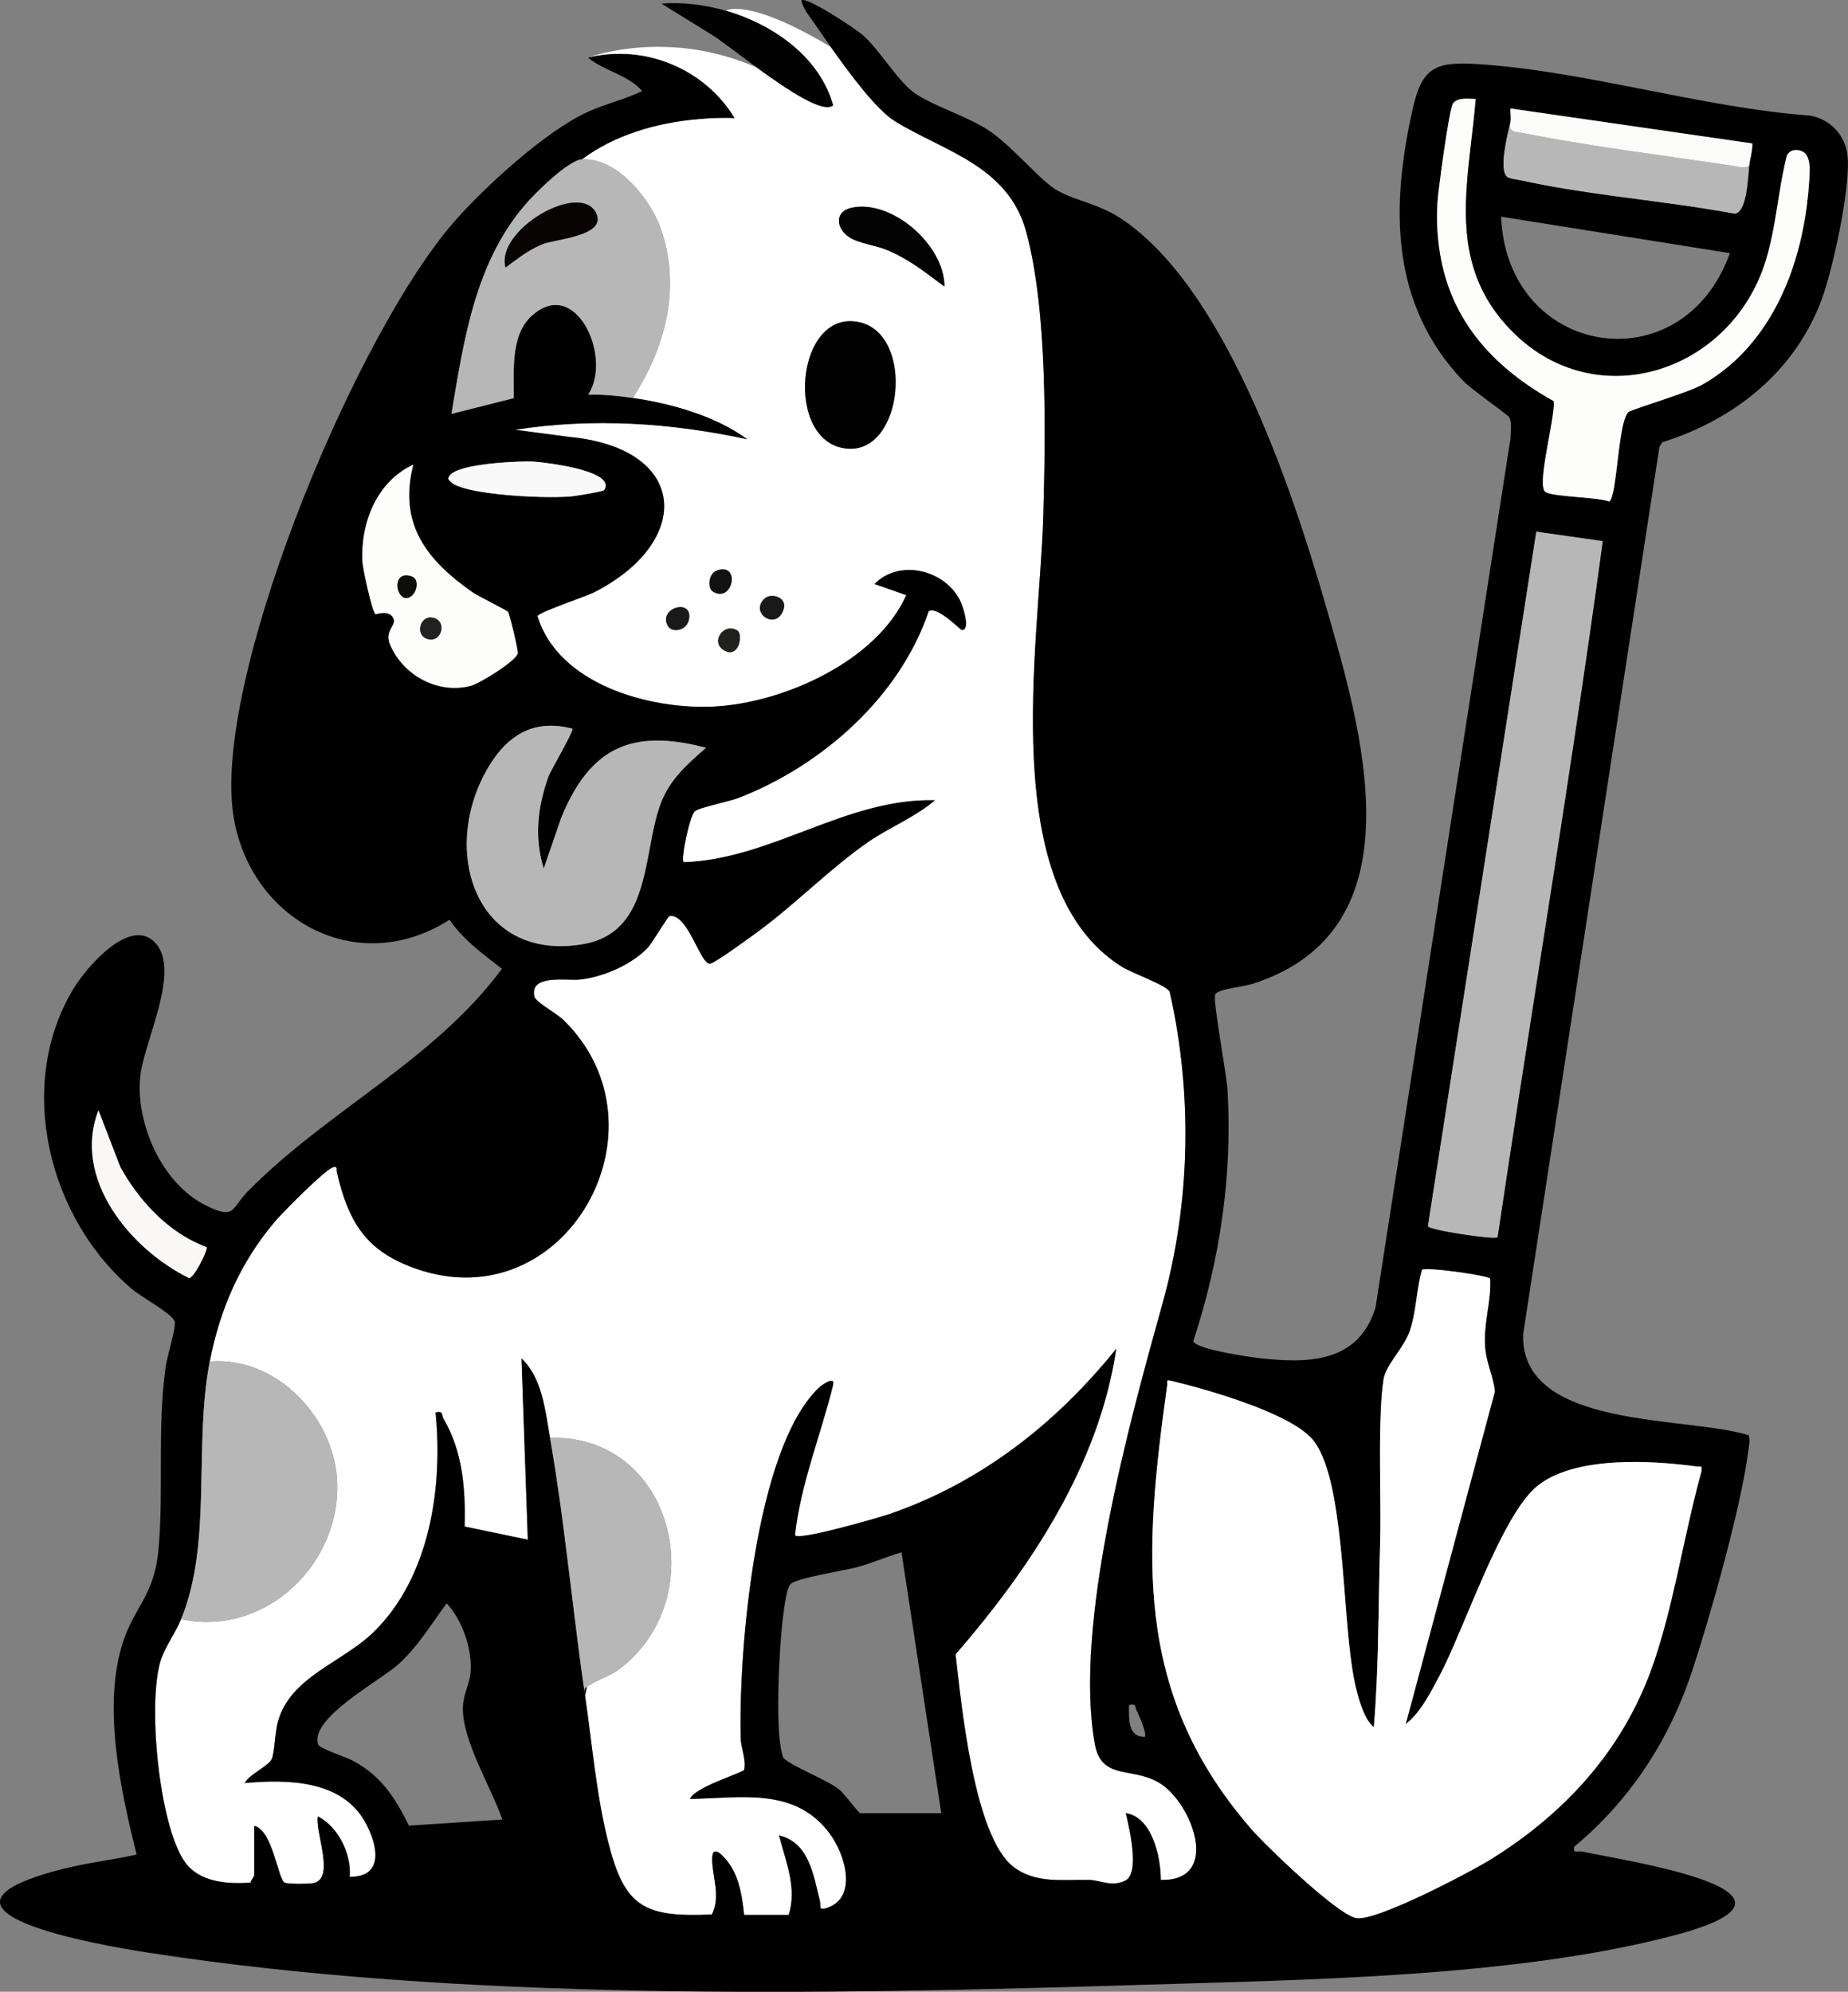 <?xml version="1.0" encoding="UTF-8"?>
<svg xmlns="http://www.w3.org/2000/svg" id="uuid-cd79cd8e-a88e-451c-8090-068b426deb40" data-name="Layer 1" viewBox="0 0 121.115 130.545">
  <rect x="0" y="0" width="121.115" height="130.545" fill="#808080" stroke="none"/>
  <defs>
    <style>
      .uuid-641210e2-d872-42a3-aa65-9fecd6a5f1b8 {
        fill: none;
      }

      .uuid-f20cf911-3025-413c-b251-0e3c6edb9e30 {
        fill: #f9f8f6;
      }

      .uuid-d8533f6e-e321-457b-8d92-7b2e3271590c {
        fill: #111;
      }

      .uuid-4f0d42c1-1172-470c-ad9a-21fb9991094f {
        fill: #010101;
      }

      .uuid-a7a7dccf-1e23-43a9-a80c-6529624d41e3 {
        fill: #21201f;
      }

      .uuid-60dc12f3-12f3-47fc-84ca-2a0789179950 {
        fill: #0d0d0b;
      }

      .uuid-0ab9ed20-9d22-4f84-83f9-779071913f93 {
        fill: #fdfdfc;
      }

      .uuid-0e431a33-63d3-419f-befe-8061246a133f {
        fill: #020202;
      }

      .uuid-5d332f14-baa0-43a0-b630-359f92c4b331 {
        fill: #b7b7b7;
      }

      .uuid-f6f55e8f-5aa3-41fc-8156-705d079ef594 {
        fill: #fff;
      }

      .uuid-0441ebdc-89ed-4fd1-a911-b4a60fbaf717 {
        fill: #f9f9f9;
      }

      .uuid-3ac85ff9-0abe-4d3e-b2f3-b807fbe2b42e {
        fill: #1a1919;
      }

      .uuid-fd7c1105-9e3a-42df-a983-da3933d67a43 {
        fill: #040303;
      }

      .uuid-51456ede-ba8c-47c0-b423-5c1ca39d11de {
        fill: #fefefe;
      }

      .uuid-0c46d929-048d-442c-90ad-8a23321b8b2e {
        fill: #fbfbf9;
      }

      .uuid-425b7589-01d6-4527-be35-aa0a6f0f71e7 {
        fill: #202120;
      }

      .uuid-67f12c94-350d-49ea-95eb-d214fbd66ee9 {
        fill: #070403;
      }
    </style>
  </defs>
  <path class="uuid-641210e2-d872-42a3-aa65-9fecd6a5f1b8" d="M113.376,16.593l-14.995-2.392c.368,9.215,11.867,11.092,14.995,2.392Z"></path>
  <path class="uuid-641210e2-d872-42a3-aa65-9fecd6a5f1b8" d="M30.825,109.756c.187-1.517-.494-3.535-1.55-4.671-1.009,1.363-1.858,2.8-3.121,3.962-1.163,1.076-5.874,3.542-5.306,5.286.094.281,1.811.815,2.279,1.069,1.844.982,2.78,2.432,3.675,4.257l6.121-.401c-.708-2.071-2.626-5.159-2.586-7.324.013-.842.401-1.477.488-2.178Z"></path>
  <path class="uuid-641210e2-d872-42a3-aa65-9fecd6a5f1b8" d="M73.992,111.754c.007.862-.107,2.105,1.036,2.085.167-.167-.374-1.423-.514-1.677-.16-.287.02-.515-.521-.408Z"></path>
  <path class="uuid-641210e2-d872-42a3-aa65-9fecd6a5f1b8" d="M56.11,102.733c-.835.214-4.016.722-4.31,1.109-.147.194-.227.528-.274.768-.267,1.31-.421,3.582-.474,4.945-.053,1.41-.147,4.337.261,5.593.147.448,2.9,1.49,3.689,2.145.401.334,1.27,1.55,1.377,1.55h5.312l-2.606-17.1c-1.002.294-1.971.728-2.974.989Z"></path>
  <path class="uuid-f6f55e8f-5aa3-41fc-8156-705d079ef594" d="M28.902,41.374c-.022.08-.056.157-.1.227.044-.07.078-.147.1-.227Z"></path>
  <path class="uuid-f6f55e8f-5aa3-41fc-8156-705d079ef594" d="M28.931,41.11c.004.079-.003.159-.022.237.019-.078.026-.158.022-.237Z"></path>
  <path class="uuid-f6f55e8f-5aa3-41fc-8156-705d079ef594" d="M28.098,40.477c-.642.123-.842,1.212-.043,1.418-.796-.212-.596-1.291.043-1.418Z"></path>
  <path class="uuid-f6f55e8f-5aa3-41fc-8156-705d079ef594" d="M37.507,47.759c-.392-.104-.762-.161-1.116-.183.354.022.724.079,1.116.184,0,0,0-.001,0-.002Z"></path>
  <path class="uuid-f6f55e8f-5aa3-41fc-8156-705d079ef594" d="M28.7,40.636c.066.055.118.119.155.19-.037-.071-.089-.135-.155-.19Z"></path>
  <path class="uuid-f6f55e8f-5aa3-41fc-8156-705d079ef594" d="M28.868,40.852c.033.071.053.148.061.226-.008-.078-.028-.155-.061-.226Z"></path>
  <path class="uuid-f6f55e8f-5aa3-41fc-8156-705d079ef594" d="M28.423,40.497c.099.028.184.068.253.12-.069-.052-.153-.092-.253-.12Z"></path>
  <path class="uuid-f6f55e8f-5aa3-41fc-8156-705d079ef594" d="M35.702,51.631c-.027.089-.046.178-.07.267.024-.089.044-.179.07-.267Z"></path>
  <path class="uuid-f6f55e8f-5aa3-41fc-8156-705d079ef594" d="M35.75,51.486c.063-.2.127-.4.2-.599,0,0,0,.002-.001.002-.073.198-.137.397-.199.597Z"></path>
  <path class="uuid-f6f55e8f-5aa3-41fc-8156-705d079ef594" d="M36.623,49.602c-.305.558-.586,1.071-.663,1.262.075-.187.358-.701.663-1.262Z"></path>
  <path class="uuid-f6f55e8f-5aa3-41fc-8156-705d079ef594" d="M43.395,52.432c.619-1.457,1.715-2.398,2.872-3.417-.001,0-.003,0-.004,0-1.151,1.017-2.253,1.961-2.868,3.418Z"></path>
  <polygon class="uuid-f6f55e8f-5aa3-41fc-8156-705d079ef594" points="6.455 72.777 6.455 72.779 7.547 75.613 6.455 72.777"></polygon>
  <path class="uuid-f6f55e8f-5aa3-41fc-8156-705d079ef594" d="M28.106,40.476c.084-.016.177-.012.275.01-.098-.022-.19-.025-.275-.01Z"></path>
  <path class="uuid-f6f55e8f-5aa3-41fc-8156-705d079ef594" d="M36.96,62.008c-.828.024-1.575-.084-2.245-.297.67.212,1.418.321,2.245.297Z"></path>
  <path class="uuid-f6f55e8f-5aa3-41fc-8156-705d079ef594" d="M41.186,59.997c1.37-2.076,1.288-5.333,2.188-7.52,0,0,0,0,0,0-.901,2.186-.82,5.444-2.188,7.52Z"></path>
  <path class="uuid-f6f55e8f-5aa3-41fc-8156-705d079ef594" d="M28.612,41.805c-.07.05-.149.085-.237.103.088-.018.167-.054.237-.103Z"></path>
  <path class="uuid-f6f55e8f-5aa3-41fc-8156-705d079ef594" d="M48.139,7.733c-.775-.027-1.57-.007-2.365.073-2.726.227-5.493,1.036-7.638,2.639,2.292-.134,4.477,2.573,5.165,4.53,1.35,3.856.327,7.771-1.831,11.106,2.546.374,5.426,1.183,7.504,2.706-5.038-1.083-10.097-1.417-15.215-.621l3.588.474c7.818.755,8.092,6.889,1.557,10.197-.548.274-3.595,1.283-3.675,1.544,1.356,4.477,7.357,6.141,11.567,5.927,4.557-.234,10.665-2.967,12.603-7.304l-2.078-.728c1.657-1.704,4.738-.889,5.66,1.209.134.294.635,1.811.067,1.804-.127,0-1.557-1.564-2.178-1.236-1.911,5.64-7.003,10.123-12.462,12.242-.621.241-2.606.628-2.873.882-.341.327-.929,3.134-.728,3.334,5.773-.187,10.618-4.203,16.471-4.063-1.31,1.116-2.96,1.764-4.363,2.726-2.459,1.704-4.704,4.003-7.123,5.8-.488.361-2.907,2.132-3.248,2.185-.635.107-1.443-3.308-2.659-3.121-.127.02-1.116,1.751-1.463,2.112-1.096,1.109-2.873,1.878-4.41,2.051-.835.094-3.348-.381-2.98,1.129.08.341,1.463,1.103,1.864,1.49,7.29,7.05.187,19.792-9.656,16.324-3.308-1.163-4.404-3.101-5.159-6.308-.033-.154.08-.481-.301-.314-.595.261-3.221,2.907-3.762,3.542-2.272,2.686-3.602,5.733-4.27,9.175-1.069,5.533.194,11.861-1.878,16.886-.347.849-.989,1.731-1.29,2.566-.956,2.7-.174,10.932,1.537,13.344.949,1.343,2.807,1.463,4.303,1.356.033-.147.247-.414.247-.488v-3.227c1.216.254,1.557,3.568,2.005,3.722.267.094,1.53.087,1.851.027,1.497-.274.1-3.388.314-4.377,1.343.702,2.198,2.446,2.085,3.962,2.312.02,1.824-2.138,1.002-3.608-1.55-2.753-5.098-2.786-7.885-2.539.301-.575,1.57-1.109,1.771-1.57.207-.468.194-1.724.421-2.499.842-2.92,4.21-3.822,6.261-5.827,3.682-3.595,4.551-9.482,4.056-14.393.555-.114.361.147.521.414,1.263,2.138,1.45,4.631,1.383,7.063l4.143.862-.414-11.881c1.37,1.303,1.557,3.435,1.871,5.212.094.548.187,1.103.274,1.657.067.394.127.795.18,1.196.079.506.152,1.018.226,1.53-.205-1.479-.426-2.945-.68-4.386,8.087-.23,10.676,10.455,4.591,15.118-.635.486-1.285.646-1.895,1.03-.128.081-.218.12-.291.16-.033.193-.064.386-.112.577-.01-.066-.018-.134-.028-.2,0,0,0,.001,0,.002.007.067.013.134.027.2.474,3.207.728,6.468,1.524,9.622,1.062,4.223,2.325,4.931,6.789,4.731.601-1.169.027-2.492.02-3.615-.007-1.129.829-.127,1.143.321.648.936.842,2.205.949,3.321h2.92c.575-1.751-.2-3.528-.628-5.212,1.991.474,2.259,2.66,2.68,4.31.067.254-.107.608.341.481,2.198-.615,1.323-3.528.314-4.891-2.279-3.101-5.84-2.339-9.168-2.292.307-.789,3.501-1.717,3.548-1.911.154-.608-.207-1.417-.227-2.045-.147-5.573.922-18.93,5.092-22.966.154-.154,1.123-.882.956-.194-.795,3.261-2.112,6.428-2.492,9.809-.027.481,5.633-1.169,6.154-1.35,6.014-2.065,10.945-5.927,14.901-10.845-1.129,7.598-5.606,14.34-10.531,20.026.374,3.207,1.196,11.928,3.789,13.926,1.47,1.129,3.254.822,4.965.862.788.02,1.45.474,2.352.053,1.009-.474.281-3.435.053-4.43,1.724.261,2.292,2.867,2.292,4.377,3.849.087,2.185-4.644.207-6.154-1.831-1.403-4.076-.207-4.53-2.76-1.403-7.811,2.272-21.109,4.424-28.82,1.851-6.629,1.998-13.779.481-20.487-.261-.454-2.452-1.203-3.154-1.644-8.239-5.205-5.372-21.169-5.132-29.448.154-5.439.294-13.531-1.116-18.71-.588-2.165-1.924-3.475-3.515-4.497-1.597-1.022-3.455-1.751-5.078-2.746-1.196-.728-2.933-3.06-4.216-4.871-5.466-3.281-6.856-2.386-6.856-2.386l.02.02c3.181.935,6.134,3.101,6.99,6.188-.635.555-2.96-.982-4.965-2.452-.007,0-.007-.007-.007-.007-5.753-2.539-10.698-.809-11.059-.675,3.689-.882,7.604.728,9.569,3.962ZM45.167,40.535c-.112.818-1.103.955-1.373.524-.736-1.172,1.56-1.891,1.373-.524ZM46.712,38.766c-.348-.221-.299-1.212.325-1.396,1.542-.457.958,2.212-.325,1.396ZM47.513,42.66c-1.03-.532-.083-1.895.809-1.336.395.248.114,1.812-.809,1.336ZM11.87,106.126c2.067-5.025.809-11.355,1.876-16.885,4.251-.368,8.023,3.497,8.334,7.611.418,5.545-4.652,10.473-10.21,9.273ZM55.796,13.621c2.649-.587,6.119,2.453,6.101,5.164-1.3-.961-2.231-1.745-3.754-2.393-.763-.325-1.859-.433-2.489-.846-.861-.565-.981-1.676.142-1.924ZM56.331,21.121c3.615.811,2.886,8.546-.765,8.287-4.219-.3-3.454-9.234.765-8.287ZM50.071,39.265c.449-.456,1.492-.116,1.307.593-.404,1.547-2.258.372-1.307-.593Z"></path>
  <path class="uuid-f6f55e8f-5aa3-41fc-8156-705d079ef594" d="M96.711,6.485s0-.001,0-.002c-.461.007-1.163-.127-1.483.294-.13.172-.391,1.734-.616,3.295.226-1.56.487-3.122.618-3.294.32-.418,1.019-.285,1.481-.293Z"></path>
  <path class="uuid-f6f55e8f-5aa3-41fc-8156-705d079ef594" d="M39.249,32.228c-.382.085-.997.19-1.422.255.427-.063,1.041-.169,1.422-.255Z"></path>
  <path class="uuid-f6f55e8f-5aa3-41fc-8156-705d079ef594" d="M29.669,31.687c.175.124.369.188.615.269,1.12.366,3.334.573,5.143.616-1.81-.045-4.025-.252-5.144-.618-.243-.08-.439-.143-.614-.266Z"></path>
  <path class="uuid-f6f55e8f-5aa3-41fc-8156-705d079ef594" d="M37.14,101.79c.127,1.002.254,2.011.374,3.02.022.18.046.359.068.539-.253-2.065-.503-4.141-.782-6.198.117.878.234,1.755.339,2.638Z"></path>
  <path class="uuid-f6f55e8f-5aa3-41fc-8156-705d079ef594" d="M37.446,15.553c1.03-.263,1.996-.679,1.657-1.503.337.824-.628,1.239-1.657,1.503Z"></path>
  <path class="uuid-f6f55e8f-5aa3-41fc-8156-705d079ef594" d="M33.137,17.535c.605-.453,1.224-.939,1.907-1.294-.683.352-1.301.837-1.907,1.291,0,0,0,.002,0,.003Z"></path>
  <path class="uuid-f6f55e8f-5aa3-41fc-8156-705d079ef594" d="M26.707,39.186c.245-.034.461-.284.554-.579-.092.294-.308.543-.554.579Z"></path>
  <path class="uuid-f6f55e8f-5aa3-41fc-8156-705d079ef594" d="M35.653,30.325c-.36-.044-.635-.069-.752-.074-.018,0-.047,0-.068-.001.022,0,.051,0,.069.002.117.005.391.029.751.073Z"></path>
  <path class="uuid-f6f55e8f-5aa3-41fc-8156-705d079ef594" d="M28.794,41.614c-.048.071-.106.135-.175.185.068-.05.127-.113.175-.185Z"></path>
  <path class="uuid-f6f55e8f-5aa3-41fc-8156-705d079ef594" d="M13.538,81.74c.097.132-.59,1.563-.991,1.94.402-.374,1.091-1.808.991-1.943-1.689-.621-3.137-1.8-4.279-3.208,1.142,1.408,2.588,2.588,4.279,3.21Z"></path>
  <path class="uuid-f6f55e8f-5aa3-41fc-8156-705d079ef594" d="M28.362,41.911c-.086.016-.18.013-.28-.01.1.023.194.026.28.01Z"></path>
  <path class="uuid-f6f55e8f-5aa3-41fc-8156-705d079ef594" d="M27.261,38.602c.078-.253.068-.528-.09-.697.157.17.168.444.09.697Z"></path>
  <path class="uuid-f6f55e8f-5aa3-41fc-8156-705d079ef594" d="M29.384,31.396c.007-.606,1.638-.906,3.144-1.045-1.507.137-3.139.436-3.147,1.043.052.077.105.135.16.189-.054-.053-.107-.11-.157-.186Z"></path>
  <path class="uuid-f6f55e8f-5aa3-41fc-8156-705d079ef594" d="M92.626,86.382c.158-.748.231-1.511.367-2.262-.136.751-.209,1.513-.367,2.262Z"></path>
  <polygon class="uuid-f6f55e8f-5aa3-41fc-8156-705d079ef594" points="103.845 35.3 100.687 34.849 94.579 73.992 100.689 34.852 103.845 35.3"></polygon>
  <path class="uuid-f6f55e8f-5aa3-41fc-8156-705d079ef594" d="M76.78,90.512c.864.206,2.181.555,3.565,1.003-1.385-.449-2.702-.798-3.567-1.004-.308-.075-.295-.023-.281.118-.011-.139-.023-.189.283-.117Z"></path>
  <path class="uuid-f6f55e8f-5aa3-41fc-8156-705d079ef594" d="M102.248,118.402c2.738-2.572,4.853-5.684,6.124-9.404-1.273,3.72-3.387,6.831-6.124,9.404Z"></path>
  <path class="uuid-f6f55e8f-5aa3-41fc-8156-705d079ef594" d="M100.78,97.377c2.458-1.952,7.417-1.664,10.424-1.257.052.007.093.008.13.007-.037,0-.078-.001-.13-.009-3.007-.408-7.965-.695-10.424,1.256-1.95,1.552-3.922,6.837-5.474,10.406,1.555-3.571,3.525-8.856,5.474-10.404Z"></path>
  <path class="uuid-f6f55e8f-5aa3-41fc-8156-705d079ef594" d="M82.011,119.887c-.085-.097-.162-.194-.245-.292.082.097.16.194.244.29.397.457,1.43,1.494,2.59,2.568-1.159-1.074-2.191-2.111-2.589-2.567Z"></path>
  <path class="uuid-f6f55e8f-5aa3-41fc-8156-705d079ef594" d="M90.219,110.381c-.045.943-.102,1.886-.184,2.829-.08-.064-.155-.141-.226-.228.072.088.148.166.229.231.081-.945.137-1.889.181-2.832Z"></path>
  <path class="uuid-f6f55e8f-5aa3-41fc-8156-705d079ef594" d="M92.399,112.772c-.089.081-.178.162-.272.232l.313-1.169-.314,1.171c.094-.071.184-.152.272-.233Z"></path>
  <path class="uuid-f6f55e8f-5aa3-41fc-8156-705d079ef594" d="M97.476,86.047c.11-.741.228-1.47.191-2.238,0,0-.002,0-.002-.001.037.769-.079,1.498-.189,2.24Z"></path>
  <path class="uuid-f6f55e8f-5aa3-41fc-8156-705d079ef594" d="M90.78,90.035c-.048.125-.084.248-.103.369-.09.583-.146,1.283-.181,2.046.036-.763.092-1.464.183-2.048.019-.12.054-.242.102-.366Z"></path>
  <path class="uuid-f6f55e8f-5aa3-41fc-8156-705d079ef594" d="M96.492,21.758c-.989-1.371-1.67-2.92-2.025-4.66.354,1.74,1.036,3.29,2.025,4.66Z"></path>
  <path class="uuid-f6f55e8f-5aa3-41fc-8156-705d079ef594" d="M93.584,80.365v.002c.02.241,4.343.909,4.564.722,1.632-11.018,3.434-22.034,5.087-33.058-1.654,11.023-3.457,22.037-5.088,33.056-.223.187-4.539-.478-4.563-.723Z"></path>
  <path class="uuid-f6f55e8f-5aa3-41fc-8156-705d079ef594" d="M118.341,10.085s-.002-.001-.002-.002c.03.031.05.079.075.12-.024-.041-.043-.089-.072-.119Z"></path>
  <path class="uuid-f6f55e8f-5aa3-41fc-8156-705d079ef594" d="M117.929,9.862c-.349-.085-.738.032-.844.43-.349,1.4-.526,2.85-.778,4.281.252-1.43.431-2.879.78-4.28.104-.398.493-.515.842-.431Z"></path>
  <path class="uuid-f6f55e8f-5aa3-41fc-8156-705d079ef594" d="M96.414,17.012c-.779-3.162-.068-6.563.254-10.059-.323,3.498-1.033,6.897-.254,10.059Z"></path>
  <path class="uuid-f6f55e8f-5aa3-41fc-8156-705d079ef594" d="M118.189,9.964c.015.01.028.023.043.034-.015-.011-.027-.024-.043-.034Z"></path>
  <path class="uuid-f6f55e8f-5aa3-41fc-8156-705d079ef594" d="M118.32,14.144c-.497,3.127-1.649,6.187-3.67,8.521,2.023-2.334,3.175-5.393,3.67-8.521Z"></path>
  <path class="uuid-f6f55e8f-5aa3-41fc-8156-705d079ef594" d="M93.47,83.188c.598-.011,1.989.155,3.007.328-1.019-.173-2.409-.34-3.007-.328Z"></path>
  <path class="uuid-f6f55e8f-5aa3-41fc-8156-705d079ef594" d="M118.013,9.881c.014.005.027.014.041.019-.014-.006-.027-.014-.041-.019Z"></path>
  <polygon class="uuid-f6f55e8f-5aa3-41fc-8156-705d079ef594" points="114.846 9.403 103.824 7.809 114.846 9.405 114.846 9.403"></polygon>
  <path class="uuid-f6f55e8f-5aa3-41fc-8156-705d079ef594" d="M105.778,31.958c.273-1.521.416-4.41.936-4.94.056-.058.448-.2.991-.385-.543.185-.936.327-.992.384-.522.531-.665,3.421-.935,4.942Z"></path>
  <path class="uuid-f6f55e8f-5aa3-41fc-8156-705d079ef594" d="M101.832,26.633c-.081,1.405-1.111,5.226-.55,5.61.488.334,3.401.327,4.19.628,0,0,0,0,0,0-.796-.301-3.702-.296-4.187-.628-.562-.384.469-4.207.547-5.609Z"></path>
  <path class="uuid-f6f55e8f-5aa3-41fc-8156-705d079ef594" d="M114.073,13.744c.447-.633.496-2.252.566-2.877.05-.462.204-.901.204-1.366,0,.464-.153.904-.205,1.363-.071.625-.119,2.244-.564,2.88Z"></path>
  <path class="uuid-f6f55e8f-5aa3-41fc-8156-705d079ef594" d="M99.19,11.731c.215.045.454.078.608.112,1.909.418,3.887.716,5.878.989-1.991-.273-3.968-.572-5.878-.99-.152-.033-.392-.066-.607-.111Z"></path>
  <path class="uuid-f6f55e8f-5aa3-41fc-8156-705d079ef594" d="M99.011,7.856c-.003.03-.002.063-.008.091-.006.027-.014.061-.021.093.007-.032.015-.067.021-.095.006-.027.005-.06.008-.09Z"></path>
  <path class="uuid-f6f55e8f-5aa3-41fc-8156-705d079ef594" d="M111.509,96.156c.009.022.011.062.01.121.002-.06,0-.099-.01-.121Z"></path>
  <path class="uuid-f6f55e8f-5aa3-41fc-8156-705d079ef594" d="M108.391,108.947c1.217-3.584,1.85-7.521,2.787-11.241-.939,3.717-1.569,7.654-2.787,11.241,0,0,0,0,0,0Z"></path>
  <path class="uuid-f6f55e8f-5aa3-41fc-8156-705d079ef594" d="M86.659,95.431c1.384,3.193,1.36,9.934,1.954,13.872-.591-3.94-.567-10.679-1.954-13.872Z"></path>
  <path d="M38.344,111.129c.048-.191.079-.385.112-.577-.14.077-.186.16-.112.577Z"></path>
  <path d="M121.081,10.152c-.174-1.33-1.136-2.325-2.432-2.573-7.13-.528-14.794-2.94-21.837-3.381-2.686-.167-3.602.194-4.21,2.873-1.457,6.428-1.517,12.816,3.268,17.868.548.581,2.92,2.218,3.027,2.392.221.368.1.935.107,1.35l-8.854,57.019c-1.129,3.668-4.47,3.675-7.691,3.308-.621-.074-4.176-.588-4.25-1.116,1.744-5.286,2.573-10.885,2.239-16.471-.06-1.029-.962-5.78-.809-6.228.12-.368,1.838-.515,2.432-.702,11.186-3.562,7.143-16.759,4.738-25.071-2.198-7.591-6.602-20.728-13.418-25.145-1.417-.915-2.86-1.109-4.063-1.771-1.136-.621-3-2.967-4.571-3.983-1.477-.949-3.415-1.503-4.724-2.359-1.116-.722-2.332-2.827-3.455-3.836-.461-.414-3.749-2.599-4.056-2.299.094.535.555,1.069.869,1.524.281.408.648.942,1.056,1.53,1.283,1.811,3.02,4.143,4.216,4.871,1.624.996,3.481,1.724,5.078,2.746,1.59,1.022,2.927,2.332,3.515,4.497,1.41,5.179,1.27,13.271,1.116,18.71-.241,8.279-3.107,24.243,5.132,29.448.702.441,2.893,1.189,3.154,1.644,1.517,6.709,1.37,13.859-.481,20.487-2.152,7.711-5.827,21.009-4.424,28.82.454,2.553,2.7,1.356,4.53,2.76,1.978,1.51,3.642,6.241-.207,6.154,0-1.51-.568-4.116-2.292-4.377.227.996.956,3.956-.053,4.43-.902.421-1.564-.033-2.352-.053-1.711-.04-3.495.267-4.965-.862-2.593-1.998-3.415-10.718-3.789-13.926,4.925-5.686,9.402-12.429,10.531-20.026-3.956,4.918-8.887,8.78-14.901,10.845-.521.18-6.181,1.831-6.154,1.35.381-3.381,1.697-6.548,2.492-9.809.167-.688-.802.04-.956.194-4.17,4.036-5.239,17.394-5.092,22.966.02.628.381,1.437.227,2.045-.047.194-3.241,1.123-3.548,1.911,3.328-.047,6.889-.809,9.168,2.292,1.009,1.363,1.884,4.277-.314,4.891-.448.127-.274-.227-.341-.481-.421-1.65-.688-3.836-2.68-4.31.428,1.684,1.203,3.461.628,5.212h-2.92c-.107-1.116-.301-2.385-.949-3.321-.314-.448-1.149-1.45-1.143-.321.007,1.123.581,2.446-.02,3.615-4.464.2-5.727-.508-6.789-4.731-.795-3.154-1.049-6.415-1.524-9.622-.013-.067-.02-.134-.027-.2,0-.001,0-.002,0-.002-.267-1.831-.503-3.699-.733-5.579-.022-.18-.046-.359-.068-.539-.12-1.009-.247-2.018-.374-3.02-.105-.883-.222-1.761-.339-2.638-.024-.174-.046-.349-.07-.522-.073-.512-.146-1.024-.226-1.53-.053-.401-.114-.802-.18-1.196-.087-.555-.18-1.109-.274-1.657-.314-1.777-.501-3.909-1.871-5.212l.414,11.881-4.143-.862c.067-2.432-.12-4.925-1.383-7.063-.16-.267.033-.528-.521-.414.495,4.911-.374,10.798-4.056,14.393-2.051,2.005-5.419,2.907-6.261,5.827-.227.775-.214,2.031-.421,2.499-.2.461-1.47.996-1.771,1.57,2.786-.247,6.335-.214,7.885,2.539.822,1.47,1.31,3.628-1.002,3.608.114-1.517-.742-3.261-2.085-3.962-.214.989,1.183,4.103-.314,4.377-.321.06-1.584.067-1.851-.027-.448-.154-.788-3.468-2.005-3.722v3.227c0,.073-.214.341-.247.488-1.497.107-3.354-.013-4.303-1.356-1.711-2.412-2.492-10.645-1.537-13.344.301-.835.942-1.717,1.29-2.566,2.071-5.025.809-11.353,1.878-16.886.668-3.441,1.998-6.488,4.27-9.175.541-.635,3.167-3.281,3.762-3.542.381-.167.267.16.301.314.755,3.207,1.851,5.145,5.159,6.308,9.843,3.468,16.946-9.275,9.656-16.324-.401-.388-1.784-1.149-1.864-1.49-.368-1.51,2.145-1.036,2.98-1.129,1.537-.174,3.314-.942,4.41-2.051.347-.361,1.336-2.092,1.463-2.112,1.216-.187,2.025,3.227,2.659,3.121.341-.053,2.76-1.824,3.248-2.185,2.419-1.797,4.664-4.096,7.123-5.8,1.403-.962,3.054-1.61,4.363-2.726-5.854-.14-10.698,3.876-16.471,4.063-.2-.2.388-3.007.728-3.334.267-.254,2.252-.641,2.873-.882,5.459-2.118,10.551-6.602,12.462-12.242.621-.327,2.051,1.236,2.178,1.236.568.007.067-1.51-.067-1.804-.922-2.098-4.003-2.913-5.66-1.209l2.078.728c-1.938,4.337-8.045,7.07-12.603,7.304-4.21.214-10.21-1.45-11.567-5.927.08-.261,3.127-1.27,3.675-1.544,6.535-3.308,6.261-9.442-1.557-10.197l-3.588-.474c5.118-.795,10.177-.461,15.215.621-2.078-1.524-4.958-2.332-7.504-2.706-.956-.14-1.945-.241-2.92-.214,1.63-2.459-.849-7.878-3.762-5.112-1.356,1.29-1.096,3.702-1.123,5.339l-4.076,1.029c.809-4.811,1.53-9.823,4.791-13.658.635-.755,2.867-2.967,3.755-3.02,2.145-1.604,4.911-2.412,7.638-2.639.795-.08,1.59-.1,2.365-.073-1.965-3.234-5.88-4.845-9.569-3.962-.013.007-.02.007-.02.007,1.062.882,2.599,1.109,3.542,2.185-1.163.568-2.432.842-3.615,1.39-2.74,1.27-6.662,4.851-8.687,7.157-6.288,7.15-15.349,28.733-14.58,38.148.588,7.223,7.885,11.687,14.253,7.624.936,1.35,2.172,2.225,3.441,3.214-4.517,6.067-11.346,9.208-16.659,14.587-1.116,1.129-.788,1.898-2.773.909-2.833-1.417-4.564-5.292-4.283-8.379.2-2.252,2.68-6.923,1.022-8.787-1.65-1.844-4.557,1.597-5.386,2.967-3.856,6.361-1.624,15.148,3.916,19.766.568.468,2.666,1.624,2.72,2.078.06.508-.501,2.232-.601,2.954-.568,4.176-.107,8.025-.474,12.028-.267,2.92-1.59,3.735-2.325,6.014-1.363,4.236-.14,9.709.895,13.919-1.637.361-3.348.555-4.971.976-10.384,2.713,2.439,4.945,5.733,5.453,20.581,3.181,44.162,2.76,64.997,2.112,10.798-.334,24.55-.501,34.921-3.221,10.878-2.84-3.107-4.905-5.947-5.519-.294-.06-.608.174-.515-.314,3.709-3.08,6.268-7.05,7.765-11.62,1.189-3.622,3.167-10.631,3.642-14.286.047-.354.134-.715.033-1.062-4.043-1.283-14.935-.354-14.788-6.602l8.934-58.175.18-.307c4.731-1.483,8.667-4.611,10.437-9.315.742-1.965,1.958-7.544,1.704-9.515ZM32.529,30.352c.993-.091,1.922-.112,2.305-.101.021,0,.05,0,.068.001.117.005.391.029.752.074,1.533.188,4.641.745,3.941,1.798-.016.024-.15.062-.345.105-.381.086-.995.191-1.422.255-.195.029-.351.05-.424.056-.507.041-1.206.051-1.976.032-1.809-.043-4.022-.25-5.143-.616-.246-.08-.44-.145-.615-.269-.043-.031-.087-.064-.127-.104-.054-.054-.108-.112-.16-.189.008-.607,1.64-.905,3.147-1.043ZM25.58,42.286c-.441-1.002.508-1.29.167-1.831-.321-.508-1.089-.167-1.143-.207-.214-.167-.829-2.967-.849-3.435-.127-2.553.936-5.245,3.328-6.355-.989,3.889.869,6.241,3.856,8.346.401.281,2.265,1.189,2.352,1.296.1.12.682,2.539.641,2.72-.12.515-2.526,1.991-3.087,2.132-2.138.548-4.383-.662-5.266-2.666ZM31.711,50.82c1.05-2.029,2.525-3.376,4.681-3.244.354.021.724.078,1.116.183,0,0,0,.001,0,.002,0,0,0,0,.002,0,.078.068-.427,1.002-.886,1.841-.306.561-.588,1.075-.663,1.262-.003.007-.008.017-.01.023-.073.199-.138.399-.2.599-.015.048-.034.097-.048.145-.027.089-.046.178-.07.267-.453,1.656-.521,3.343.005,5.032l1.147-3.33c1.879-4.593,4.606-5.873,9.481-4.587,0,0-.001,0-.002.001.001,0,.003,0,.004,0-1.157,1.018-2.254,1.96-2.872,3.417-.007.016-.015.03-.021.045-.9,2.187-.818,5.444-2.188,7.52-.622.944-1.545,1.644-2.995,1.888-.427.072-.838.112-1.23.124-.828.024-1.575-.084-2.245-.297-4.098-1.298-5.224-6.599-3.004-10.892ZM6.453,72.775v.004s.002-.002.002-.002l1.091,2.836.326.846c.388.721.857,1.418,1.386,2.071,1.143,1.408,2.59,2.587,4.279,3.208.099.135-.589,1.569-.991,1.943-.058.054-.11.087-.152.091-3.824-1.87-7.691-6.522-5.941-10.995ZM26.802,119.659c-.895-1.824-1.831-3.274-3.675-4.257-.468-.254-2.185-.789-2.279-1.069-.568-1.744,4.143-4.21,5.306-5.286,1.263-1.163,2.112-2.599,3.121-3.962,1.056,1.136,1.737,3.154,1.55,4.671-.087.702-.474,1.336-.488,2.178-.04,2.165,1.878,5.252,2.586,7.324l-6.121.401ZM56.378,118.843c-.107,0-.976-1.216-1.377-1.55-.788-.655-3.542-1.697-3.689-2.145-.408-1.256-.314-4.183-.261-5.593.053-1.363.207-3.635.474-4.945.047-.241.127-.575.274-.768.294-.388,3.475-.895,4.31-1.109,1.002-.261,1.971-.695,2.974-.989l2.606,17.1h-5.312ZM99.002,7.111l4.822.698,11.022,1.595s0,.001,0,.002h0c.002.033-.004.064-.004.096,0,.464-.154.904-.204,1.366-.071.625-.119,2.244-.566,2.877-.103.147-.227.242-.378.259-2.61-.484-5.327-.803-8.019-1.172-1.991-.272-3.969-.571-5.878-.989-.153-.034-.393-.067-.608-.112-.169-.035-.324-.076-.4-.133-.583-.444.003-2.732.191-3.558.007-.032.015-.066.021-.093.006-.028.005-.061.008-.091.019-.228-.044-.514-.008-.745ZM113.376,16.593c-3.127,8.7-14.627,6.822-14.995-2.392l14.995,2.392ZM75.027,113.838c-1.143.02-1.029-1.223-1.036-2.085.541-.107.361.12.521.408.14.254.682,1.51.514,1.677ZM100.78,97.374c2.459-1.951,7.417-1.664,10.424-1.256.052.008.093.009.13.009.103-.001.155-.017.174.03.01.022.012.062.01.121,0,.041-.003.089-.006.155-.118.421-.227.847-.335,1.275-.937,3.72-1.57,7.657-2.787,11.241,0,0,0,0,0,0,0,0,0,0,0,0-.006.017-.013.033-.018.05-1.272,3.719-3.386,6.832-6.124,9.404-1.36,1.278-2.871,2.426-4.513,3.445-1.424.884-7.47,4.059-8.826,3.875-.705-.096-2.64-1.722-4.309-3.268-1.16-1.074-2.193-2.111-2.59-2.568-.084-.097-.162-.193-.244-.29-7.481-8.807-6.792-17.847-5.271-28.789.01-.069.006-.129.002-.177-.013-.141-.027-.192.281-.118.865.206,2.182.555,3.567,1.004,2.307.747,4.802,1.769,5.703,2.865.231.28.432.637.611,1.05,1.387,3.193,1.362,9.932,1.954,13.872.069.457.146.876.235,1.248.169.708.462,1.819.962,2.432.071.087.146.164.226.228.082-.943.139-1.886.184-2.829.143-3.053.136-6.102.229-9.162.072-2.379-.082-6.01.048-8.769.035-.763.091-1.462.181-2.046.019-.121.055-.244.103-.369.336-.871,1.304-1.834,1.647-2.888.082-.252.144-.508.198-.765.158-.749.231-1.512.367-2.262.054-.3.118-.599.204-.893.038-.024.134-.036.274-.038.598-.012,1.989.154,3.007.328.64.108,1.134.219,1.187.291h0s.002.002.002.002c.037.768-.08,1.498-.191,2.238-.107.728-.208,1.467-.147,2.264.078,1.04.545,1.886.64,2.901l-5.528,20.622-.313,1.169c.094-.07.183-.15.272-.232.815-.751,1.406-1.931,1.919-2.889.305-.57.636-1.293.989-2.103,1.553-3.57,3.524-8.854,5.474-10.406ZM98.148,81.089c-.221.187-4.544-.481-4.564-.722v-.002s0,0,0,0l.995-6.373,6.108-39.143,3.159.451,1.193.17c-.567,4.189-1.175,8.376-1.804,12.562-1.653,11.024-3.455,22.039-5.087,33.058ZM114.65,22.665c-.862.996-1.881,1.861-3.077,2.541-.67.38-2.65,1.011-3.869,1.426-.543.185-.935.328-.991.385-.52.53-.663,3.419-.936,4.94-.084.473-.18.818-.304.913,0,0-.002,0-.002,0,0,0,0,0,0,0-.788-.301-3.702-.294-4.19-.628-.56-.384.469-4.205.55-5.61.008-.136.01-.258-.003-.343-2.238-1.245-4.043-2.74-5.337-4.533-.989-1.371-1.671-2.92-2.025-4.66-.242-1.186-.336-2.459-.256-3.834.022-.378.197-1.783.401-3.191.225-1.56.486-3.122.616-3.295.321-.421,1.022-.287,1.483-.294,0,0,0,.001,0,.002h0c-.013.156-.029.312-.043.467-.322,3.496-1.033,6.897-.254,10.059.366,1.482,1.058,2.913,2.274,4.277,5.506,6.174,14.738,3.282,17.045-4.222.251-.816.425-1.652.574-2.494.251-1.431.429-2.881.778-4.281.107-.399.495-.516.844-.43.028.007.057.01.084.02.014.005.027.013.041.019.046.019.093.038.135.064.015.01.028.023.043.034.037.026.075.052.106.084,0,0,0,0,0,.001,0,0,.002.001.002.002.029.03.049.078.072.119.152.26.2.691.191.962-.033.985-.126,1.985-.284,2.979-.495,3.128-1.647,6.187-3.67,8.521Z"></path>
  <path class="uuid-5d332f14-baa0-43a0-b630-359f92c4b331" d="M43.301,14.976c-.688-1.958-2.873-4.664-5.165-4.53-.889.053-3.121,2.265-3.755,3.02-3.261,3.836-3.983,8.847-4.791,13.658l4.076-1.029c.027-1.637-.234-4.049,1.123-5.339,2.913-2.766,5.392,2.653,3.762,5.112.976-.027,1.965.073,2.92.214,2.158-3.334,3.181-7.25,1.831-11.106ZM37.446,15.553c-.716.184-1.458.296-1.808.422-.205.074-.401.167-.594.267-.683.355-1.302.841-1.907,1.294,0,0,0-.002,0-.003,0,0-.001.001-.002.002-.694-2.455,4.915-5.728,5.95-3.54.009.02.01.037.018.056.339.825-.627,1.24-1.657,1.503Z"></path>
  <path class="uuid-5d332f14-baa0-43a0-b630-359f92c4b331" d="M13.747,89.242c-1.067,5.53.191,11.859-1.876,16.885,5.558,1.2,10.628-3.729,10.21-9.273-.311-4.114-4.083-7.979-8.334-7.611Z"></path>
  <path class="uuid-5d332f14-baa0-43a0-b630-359f92c4b331" d="M38.456,110.552c.073-.04.163-.079.291-.16.61-.384,1.26-.543,1.895-1.03,6.085-4.663,3.496-15.348-4.591-15.118.254,1.44.475,2.907.68,4.386.024.174.046.348.07.522.279,2.057.529,4.133.782,6.198.23,1.88.466,3.748.733,5.579.01.066.018.134.028.2-.074-.418-.028-.501.112-.577Z"></path>
  <path class="uuid-4f0d42c1-1172-470c-ad9a-21fb9991094f" d="M55.566,29.408c3.65.259,4.38-7.475.765-8.287-4.219-.947-4.984,7.987-.765,8.287Z"></path>
  <path class="uuid-0e431a33-63d3-419f-befe-8061246a133f" d="M54.6,6.904c-.855-3.087-3.809-5.252-6.99-6.188-1.43-.414-2.907-.588-4.263-.481l3.281,2.031c.468.267,1.664,1.209,3,2.178,0,0,0,.007.007.007,2.005,1.47,4.33,3.007,4.965,2.452Z"></path>
  <path class="uuid-fd7c1105-9e3a-42df-a983-da3933d67a43" d="M55.654,15.545c.63.414,1.726.522,2.489.846,1.523.648,2.454,1.432,3.754,2.393.018-2.711-3.452-5.751-6.101-5.164-1.123.249-1.003,1.359-.142,1.924Z"></path>
  <path class="uuid-3ac85ff9-0abe-4d3e-b2f3-b807fbe2b42e" d="M51.377,39.858c.185-.709-.857-1.05-1.307-.593-.951.965.903,2.141,1.307.593Z"></path>
  <path class="uuid-d8533f6e-e321-457b-8d92-7b2e3271590c" d="M47.036,37.37c-.623.185-.672,1.175-.325,1.396,1.283.816,1.867-1.853.325-1.396Z"></path>
  <path class="uuid-3ac85ff9-0abe-4d3e-b2f3-b807fbe2b42e" d="M43.794,41.059c.27.431,1.261.293,1.373-.524.187-1.367-2.109-.648-1.373.524Z"></path>
  <path class="uuid-a7a7dccf-1e23-43a9-a80c-6529624d41e3" d="M48.322,41.324c-.892-.559-1.839.804-.809,1.336.923.477,1.205-1.088.809-1.336Z"></path>
  <path class="uuid-51456ede-ba8c-47c0-b423-5c1ca39d11de" d="M111.205,96.119c-3.008-.406-7.966-.695-10.424,1.257-1.949,1.548-3.919,6.832-5.474,10.404-.353.81-.684,1.533-.989,2.103-.512.958-1.104,2.138-1.919,2.889-.089.082-.178.163-.272.233l.314-1.171,5.528-20.622c-.094-1.014-.561-1.861-.64-2.901-.06-.798.04-1.536.147-2.264.109-.741.226-1.471.189-2.24h0c-.053-.072-.548-.183-1.187-.292-1.018-.173-2.409-.339-3.007-.328-.139.002-.235.015-.274.038-.086.294-.15.593-.204.893-.136.751-.209,1.514-.367,2.262-.054.257-.116.513-.198.765-.343,1.055-1.311,2.017-1.647,2.888-.048.124-.083.246-.102.366-.09.584-.147,1.285-.183,2.048-.13,2.759.024,6.39-.048,8.769-.093,3.06-.086,6.109-.229,9.162-.044.944-.1,1.888-.181,2.832-.081-.065-.157-.143-.229-.231-.5-.614-.793-1.724-.962-2.432-.089-.371-.166-.791-.235-1.248-.594-3.938-.569-10.679-1.954-13.872-.179-.413-.38-.77-.611-1.05-.901-1.096-3.396-2.118-5.703-2.865-1.384-.448-2.701-.797-3.565-1.003-.306-.073-.295-.022-.283.117.004.049.008.108-.002.177-1.521,10.942-2.21,19.982,5.271,28.789.083.097.16.194.245.292.397.456,1.429,1.492,2.589,2.567,1.669,1.546,3.604,3.172,4.309,3.268,1.356.184,7.401-2.991,8.826-3.875,1.642-1.019,3.153-2.167,4.513-3.445,2.737-2.572,4.852-5.683,6.124-9.404.006-.017.013-.033.018-.05,0,0,0,0,0,0,1.218-3.587,1.848-7.524,2.787-11.241.108-.427.217-.854.335-1.275.004-.065.005-.114.006-.155.001-.059-.001-.099-.01-.121-.02-.047-.071-.031-.174-.03-.037,0-.078,0-.13-.007Z"></path>
  <path class="uuid-5d332f14-baa0-43a0-b630-359f92c4b331" d="M103.845,35.3l-3.156-.449-6.11,39.141-.995,6.373s0,0,0,0c.024.244,4.34.91,4.563.723,1.631-11.019,3.434-22.033,5.088-33.056.628-4.186,1.237-8.373,1.804-12.562l-1.193-.17Z"></path>
  <path class="uuid-5d332f14-baa0-43a0-b630-359f92c4b331" d="M36.96,62.008c.393-.011.803-.052,1.23-.124,1.451-.244,2.373-.944,2.995-1.888,1.368-2.076,1.287-5.334,2.188-7.52,0,0,0,0,0,0,.007-.016.015-.03.021-.045.615-1.457,1.717-2.401,2.868-3.418,0,0,.001,0,.002-.001-4.875-1.286-7.602-.006-9.481,4.587l-1.147,3.33c-.527-1.689-.458-3.376-.005-5.032.024-.089.044-.179.07-.267.015-.049.033-.097.048-.145.062-.199.126-.399.199-.597,0,0,0-.002.001-.002.002-.006.007-.016.01-.023.077-.191.358-.703.663-1.262.458-.84.964-1.774.886-1.841,0,0,0,0-.002,0-.392-.105-.762-.162-1.116-.184-2.156-.132-3.631,1.214-4.681,3.244-2.221,4.293-1.094,9.594,3.004,10.892.67.212,1.418.32,2.245.297Z"></path>
  <path class="uuid-0ab9ed20-9d22-4f84-83f9-779071913f93" d="M118.413,10.204c-.024-.041-.044-.09-.075-.12,0,0,0,0,0-.001-.032-.032-.069-.058-.106-.084-.015-.011-.027-.024-.043-.034-.042-.026-.089-.045-.135-.064-.014-.006-.027-.014-.041-.019-.027-.009-.056-.013-.084-.02-.349-.085-.738.033-.842.431-.349,1.401-.528,2.85-.78,4.28-.149.843-.323,1.679-.574,2.494-2.307,7.504-11.539,10.396-17.045,4.222-1.217-1.364-1.909-2.795-2.274-4.277-.78-3.162-.069-6.561.254-10.059.014-.156.031-.311.043-.467h0c-.461.007-1.161-.126-1.481.293-.131.172-.393,1.734-.618,3.294-.204,1.408-.379,2.814-.401,3.191-.081,1.375.014,2.648.256,3.834.355,1.74,1.036,3.29,2.025,4.66,1.294,1.793,3.099,3.288,5.337,4.533.013.085.011.207.003.343-.079,1.403-1.109,5.225-.547,5.609.485.332,3.391.326,4.187.628,0,0,.002,0,.002,0,.124-.095.22-.44.304-.913.27-1.521.413-4.411.935-4.942.056-.057.449-.199.992-.384,1.219-.415,3.199-1.046,3.869-1.426,1.196-.679,2.214-1.545,3.077-2.541,2.021-2.334,3.173-5.394,3.67-8.521.158-.993.251-1.993.284-2.979.009-.271-.039-.702-.191-.962Z"></path>
  <path class="uuid-0ab9ed20-9d22-4f84-83f9-779071913f93" d="M33.932,42.821c.04-.18-.541-2.599-.641-2.72-.087-.107-1.951-1.016-2.352-1.296-2.987-2.105-4.845-4.457-3.856-8.346-2.392,1.109-3.455,3.802-3.328,6.355.02.468.635,3.268.849,3.435.053.04.822-.301,1.143.207.341.541-.608.829-.167,1.831.882,2.005,3.127,3.214,5.266,2.666.561-.14,2.967-1.617,3.087-2.132ZM26.707,39.186c-.038.006-.075.02-.115.014-.723-.111-.848-1.824.368-1.427.089.029.158.075.211.132.158.169.168.443.09.697,0,.002,0,.003,0,.005-.093.295-.308.545-.554.579ZM28.619,41.799s-.005.004-.007.006c-.07.05-.149.085-.237.103-.004,0-.008.002-.013.003-.086.016-.18.013-.28-.01-.005-.001-.01,0-.015,0-.005-.001-.007-.004-.012-.006-.799-.206-.599-1.295.043-1.418.002,0,.005,0,.008,0,.084-.015.177-.012.275.01.007.002.013-.001.021,0,.009.002.013.008.022.01.1.027.184.068.253.12.008.006.016.013.024.019.066.055.118.119.155.19.005.009.009.018.013.027.033.071.053.148.061.226.001.011.002.021.002.032.004.079-.003.159-.022.237-.002.009-.004.018-.007.027-.022.08-.056.157-.1.227-.003.005-.006.009-.009.014-.047.071-.106.135-.175.185Z"></path>
  <path class="uuid-5d332f14-baa0-43a0-b630-359f92c4b331" d="M113.509,10.856c-4.443-.663-9.355-1.275-13.719-2.141-.566-.112-.936-.023-.787-.77-.006.028-.014.062-.021.095-.189.826-.774,3.114-.191,3.558.075.057.231.099.4.133.215.044.455.077.607.111,1.91.417,3.888.717,5.878.99,2.692.369,5.409.688,8.019,1.172.151-.018.275-.112.378-.259.445-.636.493-2.256.564-2.88-.343.203-.759.047-1.128-.008Z"></path>
  <path class="uuid-0c46d929-048d-442c-90ad-8a23321b8b2e" d="M99.003,7.945c-.15.747.22.658.787.77,4.364.866,9.276,1.478,13.719,2.141.369.055.786.21,1.128.008.052-.458.205-.898.205-1.363,0-.032.005-.064.004-.096h0s-11.022-1.596-11.022-1.596l-4.822-.698c-.035.23.028.517.008.745-.003.03-.001.062-.008.09Z"></path>
  <path class="uuid-f20cf911-3025-413c-b251-0e3c6edb9e30" d="M12.547,83.68c.401-.377,1.088-1.808.991-1.94-1.691-.622-3.137-1.802-4.279-3.21-.529-.652-.999-1.349-1.386-2.071l-.326-.846-1.092-2.834v-.004c-1.751,4.474,2.116,9.126,5.94,10.995.043-.003.095-.036.152-.091Z"></path>
  <path class="uuid-0441ebdc-89ed-4fd1-a911-b4a60fbaf717" d="M29.384,31.396c.05.076.103.133.157.186.041.04.084.074.127.104.175.123.37.186.614.266,1.119.366,3.334.574,5.144.618.77.019,1.469.009,1.976-.032.073-.006.23-.027.424-.056.426-.064,1.04-.17,1.422-.255.194-.043.329-.081.345-.105.701-1.053-2.407-1.61-3.941-1.798-.36-.044-.634-.068-.751-.073-.018,0-.047,0-.069-.002-.382-.011-1.312.01-2.305.101-1.506.138-3.137.439-3.144,1.045Z"></path>
  <path class="uuid-67f12c94-350d-49ea-95eb-d214fbd66ee9" d="M39.103,14.05c-.008-.019-.009-.036-.018-.056-1.035-2.188-6.643,1.085-5.95,3.54,0,0,.001-.001.002-.002.606-.454,1.224-.939,1.907-1.291.193-.099.389-.193.594-.267.35-.125,1.092-.238,1.808-.422,1.029-.264,1.994-.68,1.657-1.503Z"></path>
  <path class="uuid-425b7589-01d6-4527-be35-aa0a6f0f71e7" d="M28.902,41.374c.003-.009.005-.018.007-.027.019-.078.026-.158.022-.237,0-.011-.001-.021-.002-.032-.008-.078-.028-.155-.061-.226-.004-.009-.008-.018-.013-.027-.037-.071-.089-.135-.155-.19-.008-.007-.016-.013-.024-.019-.069-.052-.154-.092-.253-.12-.009-.002-.013-.008-.022-.01-.007-.002-.013,0-.021,0-.098-.021-.191-.026-.275-.01-.002,0-.005,0-.008,0-.639.127-.839,1.207-.043,1.418.005.001.007.004.012.006.005.001.01,0,.015,0,.1.023.194.026.28.01.004,0,.008-.002.013-.003.088-.018.167-.054.237-.103.003-.002.005-.004.007-.006.068-.05.127-.113.175-.185.003-.005.006-.009.009-.014.044-.07.078-.147.1-.227Z"></path>
  <path class="uuid-60dc12f3-12f3-47fc-84ca-2a0789179950" d="M27.171,37.905c-.053-.057-.123-.103-.211-.132-1.216-.398-1.091,1.316-.368,1.427.039.006.076-.008.115-.014.246-.036.461-.286.554-.579,0-.002,0-.003,0-.005.078-.253.067-.526-.09-.697Z"></path>
</svg>
